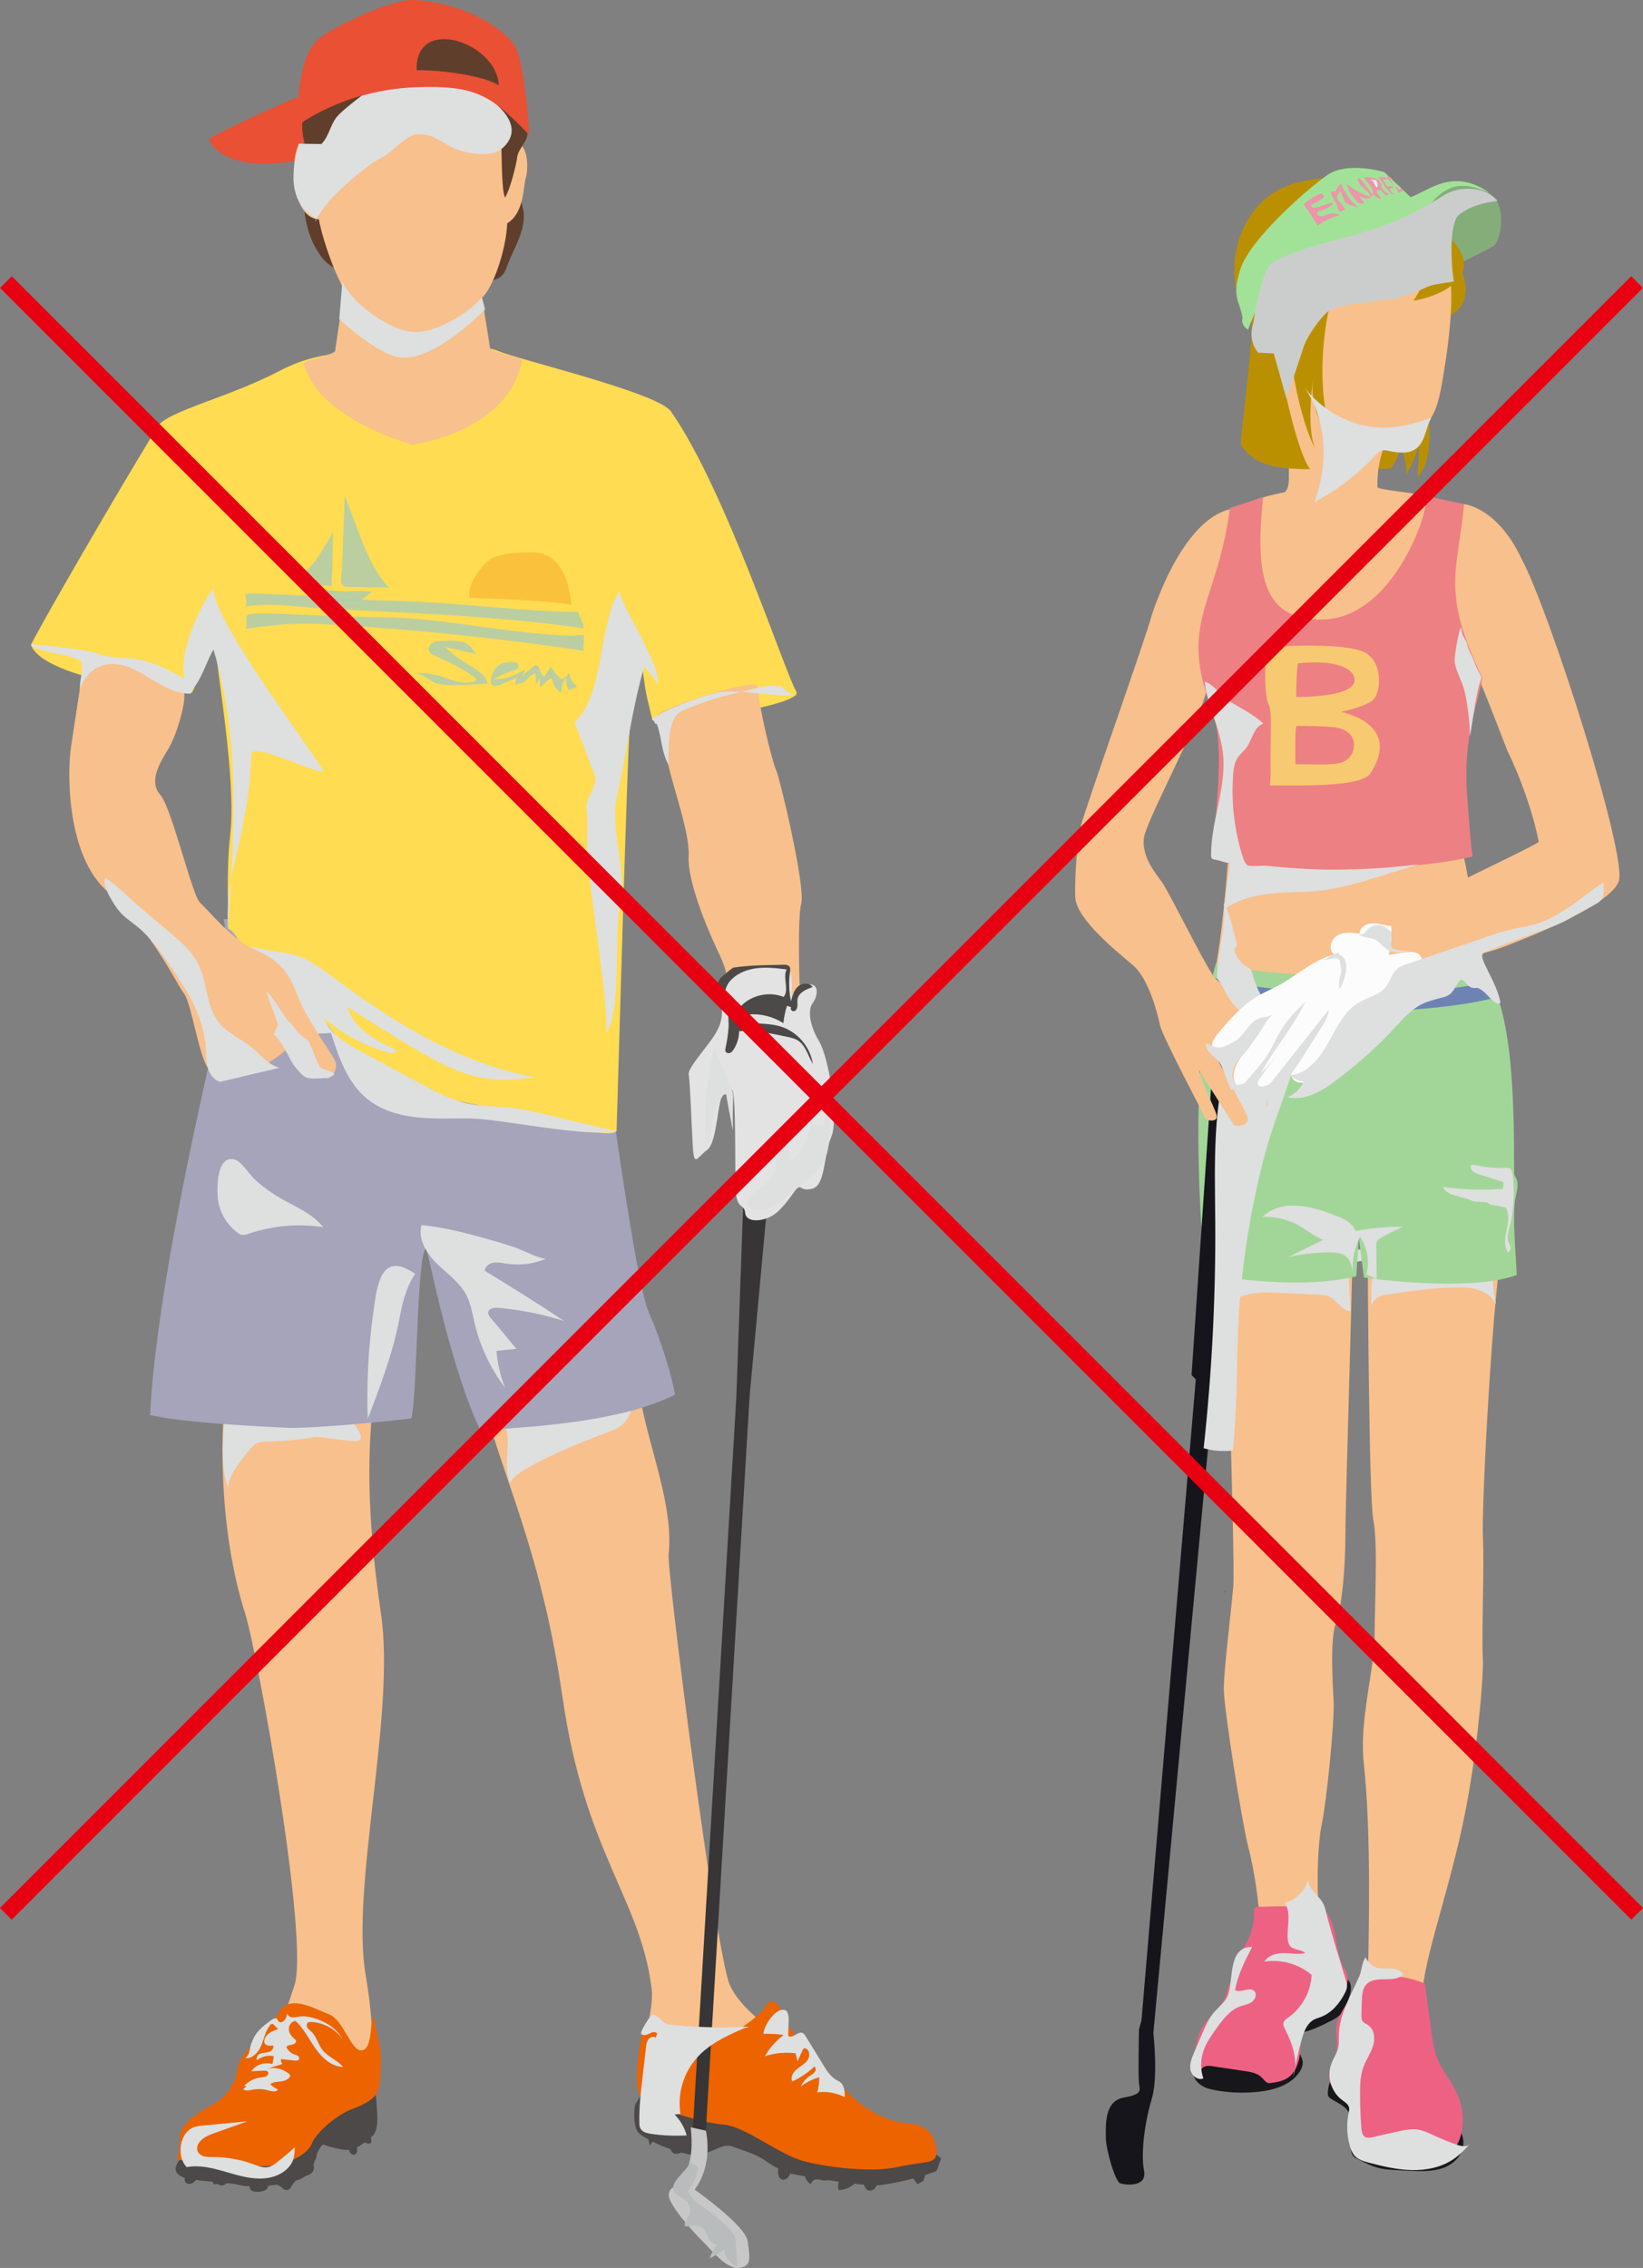 <?xml version="1.0" encoding="UTF-8"?><svg xmlns="http://www.w3.org/2000/svg" viewBox="0 0 212.94 293.85"><rect x="0" y="0" width="212.94" height="293.85" fill="#808080" stroke="none"/><defs><style>.cls-1{fill:#18171b;}.cls-2{fill:#def0ed;}.cls-3{fill:#16151b;}.cls-4{fill:#84ad7a;}.cls-5{fill:#a2d698;}.cls-6{fill:#17161b;}.cls-7{fill:#f4a01f;opacity:.62;}.cls-8{fill:#4c4948;}.cls-9{fill:#c8c7c8;}.cls-10{fill:#a2e298;}.cls-11{isolation:isolate;}.cls-12{fill:#a5a4ba;}.cls-13{fill:#dedfdf;}.cls-13,.cls-14,.cls-15{mix-blend-mode:multiply;}.cls-16{fill:#ea5033;}.cls-17{fill:#231815;}.cls-18{fill:#ec6300;}.cls-19{fill:#ed6283;}.cls-20{fill:#bb9000;}.cls-14{fill:#cbcdcd;}.cls-21{fill:#f8c08c;}.cls-22{fill:#ec95ab;}.cls-23{fill:#6e83b4;}.cls-24{fill:#8bc6d7;opacity:.83;}.cls-25{fill:#e3e3e4;}.cls-15{fill:#b9bcbc;}.cls-26{fill:#fbe96a;}.cls-26,.cls-27{opacity:.7;}.cls-28{fill:#ffdc52;}.cls-29{fill:#ed8083;}.cls-30{fill:#373535;}.cls-31{fill:#5f3e2c;}.cls-32{fill:#fcfcfc;}.cls-33{fill:#e60012;}</style></defs><g class="cls-11"><g id="_レイヤー_2"><g id="_レイヤー_2-2"><path class="cls-21" d="M175.34,159.75c0,4.6-.97,34.82-.97,39.11s-.46,9.41-1.22,11.39-.46,7.43-.31,10.07-.92,13.2-1.53,16.01c-.61,2.81-.92,10.89.31,16.5,1.22,5.61-6.58,1.98-6.58,1.98,0,0-1.68-5.78-1.84-7.1s-.46-4.62-1.38-8.25-3.21-18.15-3.21-20.63.92-9.74,1.22-13.2-1.17-45.87-1.17-45.87h16.68Z"/><path class="cls-21" d="M194.91,160.24c-1.4,5.94-2.92,34.98-2.72,38.94s-.2,13.2,0,15.84c.1,1.31-.55,11.66-2.61,21.34-2.1,9.87-5.62,19.1-5.21,23.1l-8.22,1.54c.6-2.86,1.2-5.94,1.2-7.7s.42-15.56-.6-24.86c-.6-5.5,1.4-12.32,1.4-16.28s.45-12.27-.15-15.13-.74-34.21-.74-35.31,17.66-1.49,17.66-1.49Z"/><path class="cls-13" d="M165.92,167.52c1.62.07,3.24.15,4.86.22.51.02,1.04.05,1.51.27,1.02.49,1.61,1.85,2.74,1.87-.08-1.47-.16-2.93-.24-4.4-.02-.4-.04-.81.12-1.17.24-.54.83-.85,1.41-.92s1.17.07,1.74.21c-.28,1.94-.39,3.91-.32,5.87-.05-.55.33-1.07.82-1.35s1.05-.36,1.59-.45c2.81-.41,5.63-.81,8.47-.86,1.01-.02,2.03.01,2.99.32s1.85.94,2.28,1.85c-.45-1.92-.53-3.93-.23-5.89-6.49-.21-12.98-.68-19.43-1.4-2.21-.25-4.52-.51-6.61.27-1.36.51-2.54,1.44-3.93,1.86-1.36.41-2.79.3-4.17.58-.99.2-1.22.2-1.11,1.19.06.58.19,1.33.49,1.84.66,1.13,1.46.69,2.5.38,1.47-.44,3-.35,4.51-.3Z"/><path class="cls-21" d="M189.14,108.76c.99,2.81,2.79,15.26,3.3,19.14-5.43,2.73-29.37,1.65-34.98-1.98,1.16-5.94,1.82-16.17,1.82-16.17l29.87-.99Z"/><path class="cls-5" d="M157.61,124.76c5.94,1.82,23.81,2.61,34.34.34,4.09,4.87,4.28,16.69,4.29,26.9,0,.67.82.57.22,2.97-.55,2.2.06,8.01.11,10.23-6.27,2.31-19.8.33-19.8.33l-.66-5.12-.33,4.95c-7.92,1.98-19.58-.28-19.58-.28,0,0-2.74-25.62,1.41-40.32Z"/><path class="cls-23" d="M156.88,126.5c3.55,1.73,24.17,3.71,36.47.58l.58,2.15c-8.66,2.31-29.37,2.89-37.37-.83l.33-1.9Z"/><path class="cls-31" d="M41.29,32.77c.49.72,1.06,1.4,1.82,1.82,1.45.8,3.22.51,4.88.45,6.17-.21,10.02,3.13,15.91,1.28.36-.11.71-.25,1-.48.39-.32.62-.79.79-1.26.86-2.43,2.68-5.02,2.09-7.52-.58-2.45-1.15-4.91-1.73-7.36-.11-.47-.24-.98-.61-1.29-.26-.21-.59-.3-.91-.38-6.88-1.71-14.15-1.84-21.09-.39-3.22.67-5.56,2.2-4.71,5.63s.55,6.51,2.58,9.5Z"/><path class="cls-16" d="M39.81,12.07c-2.89,1.16-10.64,4.62-12.71,5.94.5,1.73,4.87,5.78,18.23.83"/><path class="cls-1" d="M175.07,257.61c.02.63-.21,1.25-.45,1.83-.24.58-.5,1.18-.94,1.62-.36.35-.81.59-1.26.81-1.12.57-2.24,1.14-3.46,1.42-.15.03-.3.07-.41.17-.11.1-.16.24-.19.38-.2.76-.15,1.59.14,2.32.12.31.29.61.33.93.06.47-.13.94-.39,1.34-1.1,1.7-3.26,2.36-5.27,2.59-1.82.2-3.67.15-5.48-.16-.7-.12-1.4-.28-1.99-.66s-1.06-1.02-1.08-1.72c0-.12.01-.24.07-.35.2-.38.75-.31,1.18-.29.9.05,1.76-.37,2.57-.77,1.5-.74,3.09-1.56,3.95-3.01.36-.61.58-1.31.99-1.9.65-.92,1.71-1.43,2.66-2.03,1.53-.96,2.85-2.21,4.16-3.45.25-.24.52-.48.85-.58.25-.07.51-.05.77-.03,1.28.1,3.26-.33,3.26,1.52Z"/><path class="cls-1" d="M172.09,271.44c.05.22.24.38.43.5.88.57,2.01.97,2.37,1.96.19.52.11,1.09.07,1.64-.08,1.02-.03,2.04.14,3.05.04.25.1.52.26.72.15.2.38.32.6.43.93.48,1.87.96,2.89,1.2.74.17,1.5.2,2.26.24.56.03,1.11.05,1.67.08,1.41.06,2.85.12,4.19-.34s2.54-1.57,2.68-2.97c.14-1.36-.71-2.62-1.64-3.63-2.99-3.26-7.17-5.39-11.56-5.9-.92-.11-2.72-.42-3.5.23-.52.43-.97,2.18-.84,2.78Z"/><path class="cls-20" d="M185.04,51.38c.08,2.7.95,8.19-1.35,10.41.16-1.19.24-4.21.24-4.21-.64,2.23-1.67,3.89-1.67,3.89.08-1.67-.64-3.66-.64-3.66-.48,1.75-1.35,2.86-1.35,2.86,0,0-1.91.16-2.23.08s1.99-8.98,1.99-8.98l5.01-.4Z"/><path class="cls-20" d="M188.3,33.18c1.91,2.23,2.86,6.76-1.11,7.95l1.11-7.95Z"/><path class="cls-4" d="M188.14,24.04c3.1-.48,4.85.56,5.88,2.15s.4,5.09-.4,5.64-6.28,3.18-6.28,3.18l-11.92-5.01,12.72-5.96Z"/><path class="cls-3" d="M161.58,137.36l-3.63,40.7-.55.66-7.92,84.7s.66,5.72-.22,8.58-1.43,7.04-.99,9.24-2.42,1.87-3.08,1.65-1.87-4.4-1.87-5.94-.22-4.73,2.31-5.17,2.09-.99,1.98-1.87,0-6.93,0-6.93l.33-1.21,7.04-83.05-.55-.55,3.08-45.43,4.07.11v4.51Z"/><path class="cls-13" d="M160.46,172.55c-.11,2.66-.12,5.31-.21,7.97-.08,2.47-.23,4.95-.45,7.41-1.27.17-2.57.07-3.8-.29,1.06-9.76,1.57-19.59,1.5-29.41-.05-7.49-.4-15.17,2.01-22.26.11-.31.23-.64.51-.82.22-.13.48-.15.74-.16,2.84-.1,8.15-1.05,6.92,3.16-1.11,3.8-2.68,7.46-3.71,11.3-2.01,7.54-3.2,15.3-3.52,23.09Z"/><path class="cls-21" d="M83.2,170.97c2.31,6.77-.99,5.77-.17,10.4,1.16,6.44,4.29,13.86,3.63,19.97-.25,2.3,6.11,51.7,7.92,55.83s8.31,7.43,9.46,9.57,3.58,5.39-7.98,4.73-12.91-.29-12.93-3.63,1.69-7.28,1.32-10.23c-1.49-11.72-8.62-17.45-11.55-37.73-3.17-21.91-9.49-31.44-11-42.46l21.29-6.44Z"/><path class="cls-21" d="M32.88,175.64c-1.77-14.15-7.48,13.4-1.1,33.44,1.54,4.84,8.33,42.21,6.38,48.18s-4.44,11.13.66,11.22c3.45.06,8.07,2.96,9.24-.99.56-1.89-.02-7.85-.66-11.55-1.98-11.44,3.9-33.82,1.98-46.86-3.08-20.9-.5-28-.44-34.54"/><path class="cls-8" d="M114.19,282.08c-.12,0-.24.01-.34.07-.26.16-.19.54-.22.85-.05.58-.77,1.07-1.24.73-.5-.36-.46-1.36-1.08-1.41-.57.85-1.56,1.41-2.59,1.44-.14-.34-.14-.74,0-1.08-.17-.27-.53-.34-.85-.31s-.62.15-.94.15c-.36,0-.71-.15-1.07-.14s-.77.28-.71.63c-.56-.25-.91-.89-.83-1.5-.6-.12-1.19-.23-1.79-.35-.07.32-.15.64-.34.9s-.54.43-.84.33c-.42-.14-.54-.69-.51-1.14s.11-.94-.16-1.3c-.12-.16-.29-.26-.45-.37-1.05-.65-2.1-1.31-3.15-1.96-.58-.36-1.17-.73-1.84-.87-1.06-.22-2.13.16-3.18.42s-2.25.39-3.12-.25c0,.61-.03,1.28-.42,1.76s-1.29.54-1.54-.03c-.15-.35.01-.76-.08-1.14-.13-.58-.86-.86-1.43-.68s-.97.67-1.24,1.2c-.16-.77-.33-1.53-.49-2.3-.04-.18-.06-.41.09-.53.09-.07.22-.07.34-.06,1.81.09,3.61.17,5.42.26,1.11.05,2.24.11,3.3.45,1.08.35,2.04.98,3.12,1.32,1.01.31,2.09.35,3.09.69.97.33,1.83.93,2.77,1.34.81.36,1.67.58,2.53.78,2.24.53,4.51.93,6.79,1.21,1.15.14,2.31.25,3.47.33.26.02,1.15-.12.99.33-.11.31-1.2.19-1.47.2Z"/><path class="cls-8" d="M24.27,282.93c.36.14.77-.06,1.02-.36.2-.24.34-.55.62-.68.22-.11.48-.08.72-.05.32.04.64.08.96.12.05,0,.11.01.15.05.11.1-.02.27-.09.4-.12.21-.05.52.16.65.13-.23.45-.01.7.07.32.11.66-.07.92-.29s.48-.49.78-.62c.54-.24,1.16,0,1.69.24.15.07.31.14.4.29.14.24,0,.55.1.81.14.41.69.46,1.13.42.31-.03.64-.06.9-.24s.43-.53.28-.81c.71-.12,1.46.14,1.97.64.29.28.75.24.96-.09.38-.6.82-1.17,1.32-1.69l-.54.06c.47.08.97.15,1.42.01s.87-.55.85-1.03c-.01-.27-.16-.51-.33-.73.24.03.47-.16.57-.38s.11-.48.12-.73c.04-.58.24-1.23.77-1.45.58-.24,1.34.16,1.71-.34l1.65.45c.05.32-.01.66.07.98.09.35.46.68.77.51.56-.29-.04-1.4.52-1.69.25-.13.54.03.79.16s.6.22.78,0c.02-.57-.1-1.14-.36-1.65-1.58.26-3.17.52-4.75.78-.78.13-1.66.32-2.06,1-.34.57-.25,1.38-.75,1.82-.21.18-.49.26-.75.38-.61.27-1.11.74-1.71,1.05-.67.35-1.42.47-2.17.56-2.22.28-4.48.32-6.71.12-1.11-.1-2.23-.25-3.34-.1-.39.05-1.09.12-1.39.41-.27.26-.26.78.13.93Z"/><path class="cls-8" d="M43.33,269.76c.34,1.63,3.88-3.73,4.48-2.1s1,4.36,1,4.96.43,3.26-.52,4.12-2.32,1.98-3.69,1.8-2.75-.69-2.75-.69c-1.46,1.37-.6,3.78-3.35,4.64s-6.35.94-7.56.6-6.27-.52-7.13-.94-1.63-.86-.43-2.49,14.88-10.85,14.88-10.85l5.07.94Z"/><path class="cls-18" d="M36.27,260.6c-1.69,2.74-5.15,5.32-5.41,7.13s-1.12,3.78-3.18,4.89-4.47,2.58-4.38,4.64-.94,2.83.52,2.58,5.93.34,9.27.77c3.35.43,6.7-1.29,7.3-2.83s3.43-3.86,5.15-4.47,3.09-1.46,3.43-2.32.6-4.72.17-6.27-.61-3.94-.87-3.17-.07,4.11-1.45,4.11-2.32-3.95-4.12-4.64-5.07-2.66-6.44-.43Z"/><path class="cls-8" d="M85.27,265.02c-1.29,1.2-2.28,6.57-2.28,6.57l-.69,1.12s-.43,2.75.52,3.69,6.18,3.26,8.07,2.75,2.92-1.46,4.04-1.03,3.01.94,4.21,1.8,2.83,1.63,2.83,1.63c0,0,9.88,1.89,12.28,1.55s4.12-.86,4.12-.86l.52.77.77-.43.26-.77,1.46-.52.6-1.63-1.55-1.29-13.48-4.64-8.64-9.38-13.04.66Z"/><path class="cls-18" d="M84.87,262.06c-1.57-2.55-3.09,8.07-1.89,9.53s8.24,3.52,10.82,3.69,7.13,3.78,10.05,4.64,9.1,1.63,12.45.86,4.98-.34,5.07-1.72-.69-3.69-3.18-3.86-4.64-1.12-6.61-2.58-8.93-8.59-9.88-11.08-1.8-2.75-2.49-1.55-4.55,4.04-6.44,4.29c-1.89.26-7.21-1.12-7.9-2.23Z"/><path class="cls-13" d="M26.77,181.54c.73.58,1.6.99,2.51,1.17-.44,3.14-.78,7.11.29,10.1-.03-1.6,1.72-3.69,2.74-4.92.26-.31.52-.62.87-.82.5-.29,1.11-.29,1.69-.3,2-.04,3.99-.23,5.96-.58.62-.11,5.12.76,5.68.46,1.16-.63-1.84-2.99-.52-2.96-1.23-.03-2.74-2.04-4.02-2.39-1.11-.31-2.39-.08-3.52-.05-3.89.12-7.79.2-11.68.29Z"/><path class="cls-13" d="M66.21,192.42c-1.25-2.91.33-5.29-.92-8.2,5.37-1.23,13.12-5.73,18.57-6.49-3.07-.38,0,5.94-4.46,7.59-1.48.55-14,5.24-13.2,7.1Z"/><path class="cls-12" d="M87.49,180.7c-.73-4.05-2.9-9.64-3.36-10.56-1.72-3.43-5.54-32.34-5.88-34.91-.34-2.58-.69-10.48-.69-13.4l-48.57-2.76s1.24,4.62-2.03,19.3c-2.54,11.4-6.85,31.55-7.51,44.97,3.83.94,13.7,1.47,17.63,1.65,3.14.15,13.12-.81,16.25-1.21.8-3.71.65-21.16,1.91-22.11.56,2.14,3.19,15.5,7,23.65,8.63-.51,18.65-1.32,25.25-4.62Z"/><path class="cls-28" d="M53.19,46.33c-4.12-.57-10.42-1.72-16.95,1.72s-14.56,5.21-15.8,7.21c-4.81,7.79-15.85,26.84-16.43,28.33,1.83,4.58,19.52,6.47,20.89,6.13l2.98-6.41c.23,3.78,2.81,17.92,1.95,24.96-.55,4.53-.17,11.11-.29,12.02,2.04,1.15.24,2.86,9.77,8.93,2.31,1.47,8.03,12.27,15.13,12.76,9.01.63,23.96,6.2,25.47,4.57.34-11.11,1.36-47.84,1.7-52.19s.37-9.04,1.03-9.53c.57-.43.74,3.81,1.32,5.98s.34,2.75,1.6,2.86,18.78-2.26,17.64-4.09c-1.45-2.32-9.15-26.14-16.23-36.26-1.72-2.46-19.58-6.64-22.56-7.9s-11.22.92-11.22.92Z"/><path class="cls-21" d="M43.44,45.4l1.16-7.88c-1.72-3.09-3.09-7.73-3.26-9.1-4.12-.17-3.61-10.13-2.23-9.79s2.75-.34,2.75-.34c0,0,5.67-11.16,12.71-9.79s11.16,6.87,11.51,10.13c2.58-.86,2.4,3.43,2.06,4.47s-.17,4.47-2.4,5.84c-.17,3.61-1.89,8.42-3.26,9.62l1.03,6.53c-.06.5,4.24,1.18,4.15,1.64-1.83,9.33-14.19,10.89-14.19,10.89,0,0-12.12-3.2-14.08-10.45-.13-.48,4.14-1.24,4.07-1.76Z"/><path class="cls-31" d="M48.34,16.2c1.42.27,2.85.54,4.27.8-.85-1.11-1.75-2.55-1.13-3.8.55.95,1.48,1.68,2.53,1.98-.16-.94.06-1.93.61-2.71,0,.53.19,1.07.51,1.5.37-.46.99-.71,1.58-.62-.03.78.53,1.45,1.07,2.01,1.47,1.55,3.05,2.99,4.68,4.38-.39-1.46-.63-2.97-.7-4.48.72.42,1.52.68,2.35.76.18-.33.04-.76-.18-1.06s-.54-.53-.78-.83c-.69-.85-.64-2.1-1.19-3.04-.36-.62-.96-1.07-1.54-1.49-.74-.54-1.48-1.09-2.31-1.47-1.64-.75-3.51-.8-5.32-.83-.4,0-.81-.01-1.19.1-.4.12-.74.36-1.08.6-1.68,1.21-3.93,2.66-5.1,4.4-1.34,2,1.25,3.49,2.92,3.8Z"/><path class="cls-31" d="M41.29,25.51c.35-1.34.78-5.95,1.19-7.28.23-.76.48-1.55,1-2.16.75-.89,1.92-1.27,2.88-1.92,1.45-1,2.45-2.67,4.11-3.28.72-.27,1.51-.31,2.28-.34,1.05-.04,2.11-.07,3.15.08,2.52.36,4.86,1.81,6.31,3.9.57.82,1,1.73,1.4,2.63.62,1.39,1.28-.11,1.37,1.42.04.78,0,6.42.49,7.03.65-1.11,1.39-4.01,1.57-5.28.15-1.07,1.49-2.15,1.32-3.22-.13-.83-2.44-1.86-2.73-2.64-.67-1.79-.75-3.88-2.03-5.29-1.18-1.3-3.08-1.65-4.83-1.79-2.58-.2-5.17-.11-7.73.27-.97.15-1.96.34-2.83.78-1.08.55-1.92,1.44-2.81,2.26-1.18,1.09-5.79,3.33-6.16,4.92-.54,2.32,1.84,7.55,2.06,9.9Z"/><path class="cls-13" d="M44.37,36.49c1.37,2.98,6.3,6.41,9.27,6.53s7.16-2.52,8.82-4.47c.23.8.4,1.55.4,1.55,0,0-6.37,6.58-10.82,6.24-2.98-.23-8.07-4.98-8.07-4.98l.4-4.87"/><path class="cls-13" d="M39.32,124.14c1.59.76,3,1.84,4.41,2.89,7.71,5.73,16.2,10.87,25.66,12.56-2.04.22-4.09.43-6.12.18-3.29-.41-6.3-2.01-9.17-3.69-3.06-1.79-6.06-3.7-9.05-5.61.71,2.8,3.64,4.35,6.27,5.55.17.32-.4.49-.75.4-3.18-.8-6.16-2.39-8.6-4.58.76,2.13,2.91,3.38,4.9,4.45,2.6,1.4,5.19,2.79,7.79,4.19,1.88,1.01,3.78,2.03,5.87,2.49,1.74.39,3.55.37,5.33.5,2.45.18,11.63,2.63,14.05,3.1-4.04.85-14.98-1.62-19.1-1.66-2.3-.02-4.6.11-6.89-.15s-4.58-.95-6.36-2.4c-2.54-2.08-3.66-5.39-4.66-8.52-1.95.16-4.24.18-5.44-1.36-.63-.81-.79-1.87-1.18-2.82-1.21-2.96-4.48-4.58-6.06-7.36,0,.01,3.88.66,4.36.77,1.64.39,3.16.33,4.74,1.08Z"/><path class="cls-21" d="M23.76,89.6c.57.46-.69,5.38-1.95,7.44s-2.52,4.24-1.03,5.95,4.12,13.05,5.15,13.97,3.89,4.47,6.41,5.72,4.58,1.95,6.07,5.95,5.02,8.24,5.13,9.16-.57,2.4-1.72,1.83-4.33-4-4.33-4c-2.75,2.86-7.44,4.01-8.36,4.01s-1.03.23-2.18-1.26-2.18-8.47-3.09-9.62-4.35-8.47-9.85-13.17-5.27-15.8-4.81-18.78,1.6-10.88,1.95-11.91,9.59,2.29,12.59,4.69Z"/><polygon class="cls-30" points="99.56 154.81 97.15 180.91 91.48 276.06 89.77 276.23 95.43 181.09 96.46 152.06 99.56 154.81"/><path class="cls-21" d="M94.4,128.1c-.43-2.32,0-1.98-1.46-5.07s-3.86-9.02-3.69-12.02-1.8-8.24-2.66-12.02-1.8-5.75-1.29-6.44,10.65-4.29,12.88-3.78c.09,2.58,1.98,10.22,2.4,10.99s3.86,15.11,3.26,17.35-.09,14.08-.09,14.08l-6.78-.09-2.58-3.01Z"/><path class="cls-25" d="M92.86,133.68c.85-1.46.86-2.92.43-4.47s1.55-2.75,2.15-3.09,5.58-1.63,6.53-1.03.6,3.95.6,3.95c1.12-1.72,1.8-1.63,2.66-1.46s.77,1.46.09,2.4-.34,3.01.86,4.98,2.58,10.05,1.55,12.37-.69,6.27-2.49,6.7-1.29-1.03-2.4.52-2.06,2.75-3.35,3.26-2.83.43-2.92-.69-1.03-.43-1.2-2.66.09-13.31-.52-13.22-.17.43-1.03.6-.77,6.1-2.15,7.13-1.72,2.4-1.89-.6-.34-8.16-.52-9.1,2.4-3.52,3.61-5.58Z"/><path class="cls-8" d="M93.55,126.56c.16-.14,1.34-1.17,1.55-1.2,2.36-.33,3.99-.29,6.37-.37.32-.01.7.01.87.29.11.18.08.41.05.62-.18,1.28-.14,2.58.12,3.84.18-.7.38-1.44.92-1.92s1.51-.54,1.89.07c-.86.29-1.87.75-1.97,1.65-.03.28.03.56,0,.84s-.17.59-.45.64-.56-.33-.35-.52c-.19-.06-.37-.12-.56-.18-.23.73-.38,1.49-.46,2.25-1.31-.84-2.89-1.25-4.45-1.14-.28.02-.56.06-.83-.03s-.5-.33-.47-.61c.02-.17.14-.32.26-.44,1.38-1.44,3.67-1.93,5.53-1.18.75-.96-.17-2.48.38-3.57-1.47-.17-2.97-.35-4.43-.06-1.06.21-2.11.7-2.84,1.5-.81.88-.72,1.9-1.15,2.88-.68-.89-.85-2.62.02-3.38Z"/><path class="cls-8" d="M101.14,132.99c2.17.65,3.87,2.62,4.21,4.86-.65-1.07-.94-2.46-2.02-3.09-.38-.22-.83-.32-1.26-.41-2.07-.45-4.17-.89-6.28-.74,0,.82-.25,1.64-.69,2.34-.12.19-.27.39-.48.47s-.5.02-.59-.19c-.06-.14-.02-.29,0-.44.21-.91.34-1.84.4-2.77.04-.73-.15-1.71.06-2.36.49.14.42.49.65.83.44.66.72.78,1.62.94,1.45.26,2.96.13,4.38.56Z"/><path class="cls-9" d="M89.51,275.63l1.98.43c.43,2.15.34,5.24-1.46,7.64,0,0,6.61,4.64,6.87,6.7s.6,3.18-1.03,3.43c-1.63.26-3.43-2.06-4.64-3.26s-4.72-4.98-4.55-6.27,1.37-.77,1.72-1.8,1.63-2.23,1.12-6.87Z"/><path class="cls-13" d="M80.3,76.53c-2.84,4.5-1.89,13.5-5.85,17.05,1.61,4.15,1.03,2.78,2.64,6.93.46,1.2-1.29,3.03-1.1,4.3.16,1.04.13,2.09.1,3.14-.17,6.08,2.66,19.8,2.49,25.88,2.1-3.22.91-13.1,1.82-16.83.88-3.66-1.31-9.69-.5-13.37,1.3-5.87,1.93-11.48,3.58-17.21.7.64,1.25,1.44,1.79,2.24.1-1.87-1.21-3.97-1.96-5.7-.34-.79-3.32-5.96-3.01-6.44Z"/><path class="cls-13" d="M41.79,99.63c1.02,1.61-9.17-3.78-9.24-1.87-.14,3.88-.24,4.52-.92,8.35-1.03,5.8-2.36,8.29-2.09,14.18.8-12.54,1.71-23.88-1.87-36.13-.99,1.67-1.54,3.99-2.92,5.35-2.81-2.73,1.08-10.96,2.88-13.26.39,4.64,11.07,18.54,14.15,23.38Z"/><path class="cls-13" d="M70.89,163.04c-1.63.72-3.47.96-5.23.69-.56-.08-1.12-.22-1.68-.13s-1.11.49-1.17,1.05c3.48,2.09,6.91,4.25,10.29,6.5-2.77-.87-5.63-1.44-8.52-1.7-.53-.05-1.25.06-1.3.59-.03.27.16.52.33.73,1.11,1.33,2.21,2.66,3.32,3.99-.86.09-1.72.18-2.59.27.14,1.63.51,3.24,1.11,4.76-1.87-2.45-3.21-5.3-3.93-8.3-.3-1.27-.5-2.59-1.11-3.74-.88-1.65-2.49-2.75-3.82-4.06s-2.46-3.16-1.96-4.96c2.71.26,5.17.88,7.8,1.6,1.43.39,2.85.81,4.26,1.27.68.22,3.62,1.71,4.2,1.45Z"/><path class="cls-13" d="M51.71,171.15c-.86,4.36-2.46,8.54-4.05,12.7-.16-4.61.08-9.23.72-13.8.5-3.64,1.01-8.06,5.43-5-1.27,1.87-1.67,3.91-2.1,6.1Z"/><path class="cls-13" d="M36.48,155.32c1.91,1.09,4.06,1.95,5.4,3.68-3.22-.49-6.56-.2-9.65.85-.29.1-.6.21-.91.14-.21-.04-.39-.16-.55-.29-1.34-.99-2.26-2.53-2.5-4.18-.22-1.5-.21-6.08,2.24-5.25.85.29,1.94,2.06,2.64,2.68,1.03.9,2.14,1.69,3.32,2.37Z"/><path class="cls-13" d="M21.94,120.74c1.45,1.23,2.93,2.5,3.77,4.2,1.2,2.42.99,5.48,2.69,7.58,1.1,1.36,2.81,2.05,4.17,3.15,1.18.96,2.18,2.28,3.65,2.68-2.56.61-5.13,1.21-7.69,1.82-.8-.21-1.35-.97-1.58-1.76s-.21-1.63-.26-2.45c-.12-1.97-.68-3.9-1.52-5.69-.9-1.91-2.11-3.66-3.31-5.4-1.18-1.7-2.38-3.42-3.97-4.73-.8-.66-1.7-1.22-2.37-2-.7-.82-2.33-3.31-1.9-4.38,1.48.85,2.84,2.34,4.15,3.46,1.39,1.18,2.78,2.36,4.18,3.54Z"/><path class="cls-13" d="M91.47,147.99c-.26-4.14.1-8.32,1.08-12.35.72,1.76,1.45,3.51,2.17,5.27.11.27.22.54.27.83.05.3.03.61.02.91-.06,1.28-.04,2.56-.03,3.84-.33-1.66-.64-3.33-.93-5-.86,1.06-1.45,2.33-1.71,3.67-.2,1.08-.21,2.25-.79,3.19-.29.47-.74.93-.7,1.48"/><path class="cls-13" d="M101.96,145.48c.18-.14.24,4.89.46,4.81,1.82-.71,2.18-3.16,2.82-5.01.32.46.91.71,1.47.63.14-1,.54-1.97,1.14-2.78-.64,2.53.11,5.42-1.24,7.65-.53.87-1.32,1.53-2.1,2.18-.77.64-1.54,1.28-2.31,1.92-.77.64-1.56,1.3-2.5,1.67-2.19.88-4.09-.6-1.81-2.14.82-.55,1.65-1.22,2.25-2.07.52-.74,1.11-6.32,1.83-6.87Z"/><path class="cls-13" d="M101.57,263.67c-.99.73-1.83,1.68-2.44,2.75,1.28-.42,2.65-.55,3.99-.38l.24,1.04.67-1.47c.04-.09.09-.18.18-.22.08-.03.17,0,.25.03.54.26.52,1.08.16,1.56s-.92.75-1.38,1.14-.82,1.03-.56,1.57c1.05-.48,2.03-1.14,2.87-1.93.22.15.2.5.04.71s-.4.34-.62.49c-.51.34-.92.82-1.18,1.37.72-.54,1.53-.94,2.39-1.19,0,.66-.08,1.32-.26,1.96,1.22-.16,2.48.07,3.57.63,0-.69-.04-1.49-.57-1.93-.17-.14-.38-.23-.57-.34-.73-.43-1.2-1.18-1.65-1.91-.76-1.24-1.53-2.49-2.29-3.73-.1-.16-.21-.33-.38-.41-.6-.27-1.28.75-1.84.4-.1-.06.09-2.28,0-2.6-.15-.57-.19-.85-.83-.8-1.1.09-2.39,2.17-2.42,3.11.88,0,1.74-.02,2.62.16Z"/><path class="cls-13" d="M87.02,262.35c3.52.36,7.07.42,10.59.2-.53-.02-1.04.19-1.53.4-2.15.92-4.31,2-5.85,3.77-1.68,1.94-2.45,4.63-2.04,7.17-.25.03-.51.05-.76.08.74.75,1.29,1.69,1.57,2.71-1.54.09-3.08.02-4.61-.2-.53-.08-1.12-.22-1.38-.69-.13-.24-.15-.53-.15-.81-.04-1.94.19-3.87.41-5.8.15-1.3.3-2.6.45-3.9.04-.36.09-.75.31-1.04s.67-.45.96-.23c.06-.18.13-.36.19-.54-.65-.62-1.33.61-2.05.08-.23-.17.5-1.3.72-1.65.28-.46.69-.99.99-.83,1.13.6.91,1.16,2.17,1.29Z"/><path class="cls-15" d="M89.46,280.18l1.01.54c-.1,1.15-.57,2.27-1.32,3.15.46,1.1,1.55,1.77,2.52,2.46,1.14.81,2.2,1.75,3.14,2.79.16.18.32.36.41.58.11.25.13.52.14.79.07,1.06.13,2.11.2,3.17-.93-.32-1.63-1.23-1.71-2.21-.57.45-1.2.84-1.86,1.16.21-.68.56-1.32,1-1.87-.44.15-.89-.22-1.11-.62s-.33-.88-.63-1.23c-.56-.65-1.58-.62-2.41-.4-.32-.38.14-.89.4-1.32.34-.56.27-1.34-.16-1.83-.6-.69-2.1-.96-1.8-2.13.25-1,1.71-2,2.18-3.02Z"/><path class="cls-13" d="M32.56,264.7c-.18.7-.19,1.55-.78,1.97.96.11,1.74-.8,2.1-1.69s.53-1.91,1.17-2.63c.06-.06.13-.13.21-.13.08,0,.15.06.21.12.2.19.4.38.6.57-.76.2-1.58.59-1.79,1.35-.04.14-.05.29,0,.43.15.39.7.4,1.11.33.16.34-.17.72-.52.84s-.75.08-1.1.21-.65.55-.44.86c.59-.48,1.4-.67,2.14-.52-.02.34-.08.69-.17,1.02-.99-.31-2.15.09-2.74.94.54-.03,1.08-.06,1.61-.08.2-.01.44,0,.55.16.13.18,0,.45-.19.56s-.43.12-.65.14c-.87.09-1.7.51-2.29,1.16.1-.08.25-.08.35,0-.14.13-.29.26-.43.39.32.26.79.14,1.2.06.67-.13,1.37-.1,2.03.08.45.13,1.03.28,1.29-.11-.38-.16-.72-.4-1.01-.69.37-.28.88-.3,1.34-.35s.98-.2,1.2-.62c.03-.06.05-.12.04-.18-.01-.07-.07-.12-.12-.17-.76-.66-1.85-.92-2.83-.68.65-.21,1.3-.42,1.95-.62-.16-.16-.23-.41-.18-.63.59.06,1.19.12,1.78.19.2.02.45.02.55-.16.08-.15-.01-.35-.15-.45s-.32-.14-.48-.2c-.44-.16-.81-.51-1-.94.14-.24.47-.26.75-.31s.59-.29.48-.55c-.04-.09-.12-.14-.19-.2-.39-.32-.72-.77-.73-1.27s.36-1.03.87-1.05c1.1,1,1.75,2.37,2.6,3.58s2.08,2.34,3.56,2.38c-.74-.9-1.97-1.3-2.68-2.22-.56-.73-.75-1.72-1.42-2.35-.18-.17-.4-.32-.52-.53s-.12-.54.1-.67c.1-.06.23-.06.35-.06,1.6.06,3.16.89,4.1,2.2-.77-1.38-2.21-2.28-3.73-2.71-.62-.18-1.28-.28-1.91-.19-.3.05-.6.13-.9.1s-.61-.25-.63-.55c-.05.28-.11.57-.26.81-.13.19-.37.4-.62.38-.36-.03-.33-.42-.52-.49-.36-.12-.85.35-1.2.61-.88.66-1.71,1.48-2,2.58Z"/><path class="cls-13" d="M23.59,277.41c.21-.75.7-1.45,1.41-1.75.4-.18.85-.22,1.29-.26,1.93-.18,3.87-.37,5.8-.55-1.43.51-2.85,1.01-4.28,1.52-.84.3-1.77.68-2.14,1.49-.11.24-.16.51-.09.77.11.38.47.65.85.76s.79.09,1.19.09c1.76,0,3.53.31,5.18.92.65.24,1.35.54,2.02.37.41-.1.76-.36,1.09-.62.79-.62,1.56-1.26,2.3-1.94-.02.59-.05,1.2-.27,1.75-.18.46-.5.86-.88,1.19-.79.68-1.82,1.02-2.86,1.1-3.39.26-6.66-2.09-10-1.46-.84-.87-.95-2.25-.64-3.38Z"/><path class="cls-13" d="M39.82,134.71c.35.21,1.38,3.34,1.69,3.59.44.35,1.55.44,1.84.92-.66.46-1.51.5-2.32.52-.46.01-.93.02-1.35-.15-.61-.26-.99-.85-1.42-1.35-.64-.74-1.91-3.78-2.81-4.18.21-.12.28-.86.55-1.07s-1.64-4.3-1.38-4.43c.23-.11,2.66,3.73,2.83,3.83.4.23.78.98,1.11,1.32.37.38.78.72,1.24,1Z"/><path class="cls-13" d="M12.63,84.66c1.48.64,3.16.5,4.75.71,2.24.3,4.33,1.29,6.28,2.44.38.22.77.46,1.01.83s.31.89.03,1.23c-1.94.07-3.71-1.04-5.37-2.05s-3.52-2.03-5.44-1.73c-1.71.27-3.06,1.6-3.53,3.23-.08-1.13.44-2.3.24-3.41s-6.35-1.33-6.55-2.45c1.29.13,7.41.7,8.57,1.2Z"/><path class="cls-13" d="M86.71,99.18c-1.04-1.72-.89-3.49-1.58-5.38-.39.06-.21-.45-.59-.51-.12-.07,0-.24.13-.31,2.55-1.38,5.26-2.45,8.06-3.19,2.47-.65,8.03.63,10.56.27-.73.48-1.91-1.58-2.64-1.1-.49-.45-3.83.52-4.48.66-2.55.55-5.05,1.34-7.46,2.35-.23.1-.46.2-.67.35-.19.15-.35.33-.5.53-.98,1.31-.92,4.88-.87,6.51"/><path class="cls-13" d="M53.83,17.45c-1.41.24-3.05,2.35-4.34,2.97-.97.47-1.84,1.14-2.68,1.81-2.29,1.84-4.55,3.84-5.96,6.41.23.11.12-.36-.11-.48-1.58-.78-2.48-2.56-2.66-4.31s.22-3.51.62-5.23c.98.01,1.97.02,2.95.04.99-.95,1.15-2.52,2.04-3.56,1.28-1.49,7.8-6.22,9.65-6.89,1.94-.71-.74,2.49,1.23,1.91,1.91-.56,4-.13,5.78.77,2.59,1.31,8.26,4.84,4.96,8.14-1.37,1.36-3.78.98-5.37.57-2.45-.63-3.65-2.56-6.11-2.15Z"/><path class="cls-16" d="M38.4,16.4c.34-5.53.56-10.06,3.8-12.01S51.22-.21,53.93.01c7.16.59,11.68,4.08,12.83,6.03s1.82,10.23,1.82,11.43c-4.86-5.02-6.77-6.49-14.8-6.16-9.53.39-15.38,5.09-15.38,5.09Z"/><path class="cls-21" d="M195.41,97.38c1.49,2.97,3.3,7.92,4.02,11.72-2.64,1.65-21.84,10.23-23.54,12.87,0,0,1.1,6.6,4.4,4.84s10.78-2.64,14.74-4.18,13.42-5.28,14.74-8.36-9.02-35.31-12.54-41.8c-3.14-6.77-7.48-7.15-7.48-7.15-1.54,3.19-2.26,14.8-.94,17.88,1.65.88,4.13,7.92,6.6,14.19Z"/><path class="cls-21" d="M156.74,87.86c-.48,4.6-8.35,18.56-8.51,20.86s1.31,4.16,2.3,5.48,6.11,11.88,7.1,12.71,6.27,4.95,7.1,6.27,1.16,4.13,1.16,4.13l-3.8.5s2.48,4.62,2.15,5.45-1.98-.33-2.48-.74-4.79-6.77-4.79-6.77c0,0,4.21,7.76,4.7,8.91s-1.49,1.49-1.82.99-4.04-6.35-4.46-7.01c.58,2.39,2.39,5.45,2.31,6.11s-1.4.5-1.57,0-5.45-10.4-5.78-11.88-1.4-6.02-3.55-7.84-7.18-5.86-7.43-8.66c-.08-.86-.04-5.68.72-9.34.37-1.79,8.69-25.14,9.18-27.34,2.48-7.3,6.24-13.07,10.48-13.78,2.05,3.89-2.65,18.07-3.03,21.96Z"/><path class="cls-13" d="M165.21,131.37c-1.42-1.48-2.45-3.35-2.93-5.34-.03-.11-.05-.23-.11-.33-.12-.19-.34-.29-.54-.4-.71-.4-1.21-1.1-1.53-1.85s.39-.54.17-1.32c-.42-1.45-.87-3.82-1.65-5.12.26,3.09-.74,6.15-.89,9.24,0,.18-.02.37.05.53.05.13.15.24.23.35.43.56.69,1.22,1.04,1.83,1.67,2.91,5.03,4.4,7.31,6.86.1.11.64-.99.67-1.09.1-.39.12-.85-.02-1.23-.31-.84-1.19-1.51-1.8-2.14Z"/><path class="cls-32" d="M180,123.72c.28-1.23.38-2.5.3-3.76-.81,0-1.59-.33-2.39-.33s-1.73.53-1.7,1.34c-.98-.14-2.04-.26-2.9.24s-1.2,1.9-.39,2.46c-2.66.65-4.75,2.66-7.16,3.98-.94.51-1.93.92-2.85,1.47-2,1.2-3.56,3.01-5.07,4.79-.51.6-1.04,1.48-.56,2.11.27.34.76.44,1.18.35s.79-.33,1.16-.57c.66-.44,1.33-.88,1.99-1.32.82-.54,1.66-1.11,2.19-1.94-.94,1.41-1.88,2.81-2.82,4.22-.41.62-.83,1.25-1.01,1.96s-.08,1.55.43,2.08c1.09-.17,1.99-.91,2.84-1.63-.44.31-.64.93-.47,1.44s.71.88,1.25.85c.65-.03,1.16-.53,1.59-1.01.84-.94,1.63-1.93,2.35-2.96-.43.67-.87,1.53-.46,2.21.49.82,1.71.64,2.62.36.32-1.29,1.45-2.19,2.42-3.1.94-.87,1.81-1.83,2.66-2.79,2.28-2.54,4.56-5.09,6.84-7.63.23-.26.49-.53.82-.59.21-.04.43,0,.64-.03,1.08-.17,1.1-1.94.24-2.4s-2.81.11-3.76.2Z"/><path class="cls-21" d="M178.52,63.11c-.11-3.6,1.25-6.14,1.25-6.14,4.98-.74,6.25-2.33,7.1-7.21s2.33-14.41-.11-17.7-5.09-5.3-12.19-2.44-7.02,7.21-7.02,7.21c-3.39-1.48-4.42,4.98-3.36,6.99s.9,3.26.9,3.26c.21,2.23,2.12,12.72,1.96,14.23-.06.55.17,1.74-.52,2.45,0,0-4.47.91-4.51,1.43-1.36,19.39,10.78,15.4,10.78,15.4,3.16.94,10.01-3.85,12.21-16.28-2.53-.61-6.56-.85-6.49-1.21Z"/><path class="cls-20" d="M183.77,27.7c12.4,7.55,2.04,10.94-.61,11.26,2.2-2.91,1.67-5.75,1.56-6.49-.32,1.8-5.56,5.56-6.52,5.4,1.7-2.01,2.73-7.5,2.73-7.5-1.85,7.74-6.57,6.99-7.84,7.21-1.48,2.44-3.29,15.79.85,20.88-1.59-1.27-4.68-5.49-3.62-9.84-.33,1.07-1.05,7.72.33,9.84-2.12-3.39-4.45-14.73-3.18-18.44-1.91-1.91-2.97-1.38-3.29.53s.21,4.56,1.7,5.72c0,2.23,2.33,12.61,3.92,14.52-4.13,0-7.42-.42-9.01-3.29.64-6.57,1.7-14.31,1.38-15.79s-1.59-.95-2.12-5.4,1.59-10.92,7.95-12.61c6.36-1.7,10.7.53,10.7.53l5.06,3.47Z"/><path class="cls-10" d="M161.04,41.21c-.32-2.23-1.51-2.62-.24-6.44s8.58-10.25,11.21-12.08,7.39-.4,7.39-.4l3.42,3.26c2.54-.95,5.47-3.78,10.12-.64-.99-.33-2.96-1.3-4.9-.55-2.71,1.06-3.19,3.85-5.94,4.61-2.58.71-10.41,4.45-13.35,4.05-3.42,1.03-6.6,8.42-6.99,9.7-.72-.4-.87-1.11-.72-1.51Z"/><path class="cls-22" d="M168.98,26.51c.66.88,1.27,1.79,1.81,2.75.8-.73,1.87-1.08,2.91-1.4-.45-.15-.93-.29-1.39-.17-.29.07-.55.24-.84.31s-.66-.02-.76-.3c-.03-.09-.03-.2.04-.26.05-.05.12-.06.18-.07.72-.16,1.38-.52,1.9-1.04-.89-.13-3,1.21-2.89.22.36-.2,2.41-1.04,1.32-1.44-.35-.13-2.37,1.3-2.29,1.41Z"/><path class="cls-22" d="M173.31,26.72c.08.27.15.55.35.74.17-.07.33-.15.5-.22.04-.02.09-.04.11-.09.01-.04,0-.08-.01-.11-.13-.33-.39-.57-.62-.84s-.42-.61-.34-.95c.19.14.25-.59.42-.43.2.19.49,1.28.71,1.45.52.39,1.25.4,1.8.75-.81-.59-1.48-1.37-1.96-2.25-.21-.38-.37-.6-.37-1.04-.39.37-.68.64-.83,1.15l.16-.11c-.15.11-.58.02-.75.06.02.58.66,1.31.84,1.91Z"/><path class="cls-22" d="M174.5,23.77c.91.81,1.99,1.4,3.16,1.73-.15-.47-.56-.8-.93-1.12s-.74-.72-.78-1.21l.18-.07c.2-.07,1.32,1.57,1.47,1.76.2.26,1.15,1.05,1.42.87-.02-.1-.09-.16-.16-.23-.18-.17-.32-.38-.41-.61-.02-.05-.04-.1-.02-.15.04-.11.19-.09.3-.12.18-.05.28-.24.3-.43.04-.49-.37-.92-.84-1.09s-.97-.13-1.46-.14c.06.09.12.17.19.26.43.59,1.65,1.74.64,2.41-.73.48-2.18-.79-2.78-1.18.35.14.78.11,1.05.38.11.11.18.26.25.41.19.39.44.72.74,1.03-.55.48-1.07-.29-1.38-.67-.22-.27-.42-.55-.58-.85-.11-.21-.2-.82-.35-.95Z"/><path class="cls-2" d="M177.76,23.34c.39.15.35.82.74.97.11-.25.02-.54-.07-.79-.02-.05-.04-.11-.08-.14-.04-.03-.09-.04-.14-.05-.19-.04-.39-.07-.58-.11"/><path class="cls-22" d="M178.73,24.37l.7.78c.07.08.16.17.27.17.14,0,.24-.16.39-.17-.59-.11-.89-.78-1.4-1.09.05.12,0,.27-.1.35"/><path class="cls-22" d="M179.49,22.94c.07,0,.11.18.18.21s.14.08.16.15c-.29,0-.38-.13-.62-.01.24.37.5.73.76,1.08l-.07-.24c.24.03.48,0,.67-.09,0,.1,0,.21-.04.3-.16,0-.31.05-.41.15.1.3.35.57.65.7l-.48-.06c-.21-.32-.52-.57-.74-.87-.16-.21-.27-.44-.41-.66-.15-.23-.36-.41-.51-.63.11-.06.35-.02.49-.01.17,0,.19,0,.37,0Z"/><path class="cls-22" d="M179.74,22.95c.12-.11.32-.09.45,0s.21.25.28.39c-.11-.07-.22-.13-.35-.16.09.17.19.33.29.49.09.15.19.3.32.42.22.21.53.34.74.56.02-.11.05-.24,0-.34-.06-.12-.2-.21-.21-.34.18.22.4.43.55.67-.09.09-.38.37-.52.34-.12-.02-.15-.22-.19-.31-.17-.42-.58-.71-.87-1.05-.05-.06-.53-.64-.49-.68Z"/><path class="cls-14" d="M162.28,43.09c.26-2.33.74-4.64,1.42-6.89.19-.63.41-1.27.84-1.77.5-.58,1.23-.89,1.94-1.19,6.78-2.85,11.86-2.36,20.59-7.9,2.11-1.34,5.43-1.23,7.02.7-1.76.2-3.55.67-4.96,1.75s-1.03,6.95-.7,8.69c-4.52.62-2.39.54-6.71,1.98-1.62.54-8.24.8-9.57,1.87-1.09.87-2.76,3.29-3.19,4.61-.74,2.25-1.48,4.49-2.22,6.74-.55-1.97-1.11-3.94-1.66-5.9-.67-.03-1.34-.05-2.01-.08-1.2-1.4-1.15-3.7.11-5.05"/><path class="cls-13" d="M176.81,55.14c-3.22-.7-6.15-2.65-8.04-5.35,3.23,4.27,3.47,10.3,1.55,15.29,2.97-1.56,5.68-3.64,7.95-6.11.2-.21.4-.44.67-.55.36-.15.77-.06,1.15.02,1.19.25,2.57.4,3.51-.37,1.17-.95,1.18-2.72,1.91-3.95-2.89,1.03-5.61,1.69-8.7,1.01Z"/><path class="cls-17" d="M158.78,206.08s0,.03,0,.04c0,.08-.02.17-.03.25.07-.16.08-.25.03-.29Z"/><path class="cls-22" d="M183.69,86.27c-.37.12-.54.53-.67.9-.06.19-.13.37-.19.56.45-.02.9-.05,1.35-.07-.11.49-.02,1,.08,1.49.05.23.09.47.14.7-.6.02-1.19.03-1.79.05-.03.38-.01.77.06,1.15,1.62-.01,3.25-.02,4.87,0-.06-.38-.08-.77-.07-1.16h-1.72c-.06,0-.14,0-.18-.04-.05-.04-.06-.11-.07-.16-.06-.4-.13-.81-.03-1.21s.39-.77.79-.83c.27.37.47.8.58,1.25.53-.44.71-1.22.55-1.89s-.6-1.25-1.13-1.69c-.25-.21-.65-.39-.89-.16-.18.17-.13.46-.19.7-.06.26-.29.35-.52.29-.04.11-.1.23-.16.33-.2-.12-.57-.28-.81-.2Z"/><path class="cls-19" d="M185.05,279.52c1.09-.03,2.26-.15,3.1-.83.74-.6,1.11-1.55,1.29-2.48.3-1.59.12-3.28-.52-4.77-.73-1.71-2.04-3.14-2.7-4.88-.4-1.05-.55-2.18-.7-3.3-.28-2.08-.56-4.16-.84-6.24-2.02-.88-4.29-1.19-6.48-.87-.66.09-1.35.26-1.85.7-.33.28-.55.66-.78,1.03-.43.71-.85,1.41-1.28,2.12-.46.77-.94,1.57-1.08,2.45-.18,1.16.23,2.36.01,3.52-.13.69-.49,1.32-.73,1.99s-.36,1.43-.03,2.06c.43.82,1.47,1.13,2,1.89.36.52.43,1.19.44,1.83,0,.9-.09,1.79-.01,2.69s.35,1.81.99,2.44c1.03,1.02,2.4.61,3.67.57,1.83-.05,3.66.16,5.49.1Z"/><path class="cls-19" d="M166.67,247.01c.49.02,1,.05,1.45.26.5.23.88.66,1.25,1.08.73.83,1.45,1.66,2.18,2.49.27-.13.38-.47.35-.76s-.16-.57-.26-.85c-.22-.63-.27-1.32-.15-1.98.97.97,1.34,2.37,1.59,3.71s.4,2.74,1.07,3.94c.17.3.37.59.46.93.06.24.07.5.05.75-.15,2.03-1.69,3.88-3.66,4.4-.6.16-1.27.22-1.73.64-.47.43-.59,1.12-.64,1.75-.08,1.06-.02,2.13-.21,3.17s-.66,2.1-1.54,2.69c-.65.43-1.44.57-2.21.66-1.34.16-2.69.21-4.03.14-2.09-.1-4.29-.51-5.88-1.88-.15-.13-.3-.27-.34-.46-.03-.14,0-.28.04-.42.18-.78.37-1.56.55-2.34.14-.6.28-1.2.54-1.75.83-1.76,2.78-2.87,3.37-4.72.13-.4.18-.83.34-1.22.26-.64.77-1.18.92-1.85.14-.61-.02-1.27.2-1.85.12-.33.36-.61.57-.89.95-1.28,1.51-2.85,1.6-4.44.01-.24-.11-.84.06-1.02.2-.22.87-.13,1.15-.14.97-.04,1.95-.07,2.92-.04Z"/><path class="cls-6" d="M178.63,277.8c.17-.22.35-.45.62-.55.17-.06.37-.06.55-.06,1.91.03,3.82.08,5.73.15.5.02,1.06.06,1.42.4.46.43.58,1.3,1.21,1.38-.18.47-.74.67-1.23.79-2.3.55-4.69.51-7.02.2-.5-.07-2.99-.2-3.15-.72-.14-.45.6-.47.85-.59.43-.22.73-.63,1.01-1Z"/><path class="cls-6" d="M155.4,268.48c.2-.24.36-.53.64-.68.34-.19.75-.14,1.13-.08,1.38.21,2.77.42,4.15.62.79.12,1.63.26,2.2.82.22.22.4.49.66.65.59.37,1.36.05,1.98-.27-2,1.22-4.51,1.11-6.85.96-.71-.04-1.43-.09-2.11-.27-.64-.17-1.25-.46-1.84-.78-.84-.46-.42-.43.03-.98Z"/><path class="cls-13" d="M203.02,117.76c-1.21.74-2.44,1.49-3.8,1.92-1.03.33-2.11.46-3.17.69-1.12.25-2.22.62-3.31,1-3.46,1.18-6.92,2.36-10.39,3.54-.45.15-.92.32-1.28.63-.7.6-.89,1.6-1.46,2.33-.83,1.06-2.31,1.32-3.47,2-1.94,1.13-2.93,3.33-4.03,5.3s-2.71,3.98-4.95,4.16c.52.42,1.15.71,1.81.81-.42.9-1.18,1.63-2.09,2.02,2.31.55,4.59-.88,6.47-2.32,2.61-2,5.09-4.16,7.32-6.57,1.07-1.16,2.12-2.4,3.52-3.12.8-.41,1.67-.63,2.54-.85.39-.1.78-.2,1.11-.43.54-.38.8-1.03,1.16-1.59.73-1.15.93.94,2.27.73,1.08-.17,2.52,2.73,3.19,1.87-.5-2.81-3.04-5.89-2.2-6.38s5.53-2.2,6.45-2.53c1.14-.42,3.52-1.24,4.55-1.87,1.16-.71,2.5-1.38,3.69-2.04.97-.54.97-1.46.88-2.71-1.65.96-3.15,2.38-4.82,3.4Z"/><path class="cls-13" d="M165.1,131.31c-1.18,1.01-1.34,1.86-2.28,3.1-.47.62-.88,1.29-1.37,1.89-.54.65-1.18,1.24-1.52,2.01s-.25,1.83.47,2.27c1.13-.18,2.15-.79,3.01-1.55s1.56-1.67,2.25-2.58c-.8,1.09-1.59,2.19-2.39,3.28-.18.25-.37.58-.2.84.16.24.52.23.81.15,1.01-.27,1.93-.88,2.56-1.72-.47,1.05-1.02,2.18-2.06,2.67-.08.04-.17.08-.22.16-.05.08-.05.17-.04.26.03.8.06,1.6.09,2.41-.51-.05-.95-.37-1.4-.63s-.99-.47-1.47-.28c-.11-.57-.29-1.12-.53-1.65-.12-.25-.25-.51-.48-.67s-.57-.2-.77-.01c-.32-.82-.65-1.64-.97-2.45-.16-.4-.32-.79-.56-1.14-.47-.66-1.3-1.1-1.64-1.86-.43-.96.35-.43.85-.23,1.04.43,1.87-.18,2.79-.67.98-.53,1.73-2.14,2.68-2.72,1.1-.67,1.37-.14,2.42-.88Z"/><path class="cls-13" d="M164.59,136.16c.44-.78.8-1.61,1.25-2.38.87-1.5,2.07-2.79,3.34-3.98-1.82,3.82-4.88,6.98-6.54,10.87.31.37.91.4,1.35.18s.76-.61,1.06-.99c2.39-3.02,4.78-6.04,7.17-9.05-.03.82-.48,1.56-.92,2.26-.82,1.3-1.64,2.59-2.47,3.89-.57.9-1.14,1.8-1.87,2.56-.82.86-1.82,1.52-2.82,2.18-.15.1-.31.2-.49.2-.19,0-.35-.12-.53-.18-1.18-.45-3.51.69-1.8-1.4,1.12-1.38,2.37-2.59,3.26-4.15Z"/><path class="cls-13" d="M173.98,123.95c.24.18.37.47.44.77.22.94-.12,1.91-.47,2.8-.11.27-.25.57-.52.66.22-.25.11-.63.12-.96.01-.29.13-.57.2-.86.13-.58.03-1.19-.1-1.78-.02-.08-.04-.16-.09-.22-.4-.45-1.32-.08-1.77.05.24-.5,1.14-.78,1.63-.98.13.26.35.35.58.52Z"/><path class="cls-13" d="M178.47,121.91c.54.38.95.96,1.54,1.26.9.46,1.99.19,2.96-.09-.75.16-1.54.12-2.26-.12-.12-.04-.24-.09-.32-.18-.09-.1-.11-.25-.12-.38-.04-.42-.02-.85.05-1.27.02-.1.04-.21,0-.31-.03-.09-.11-.15-.18-.22-.28-.24-.56-.48-.9-.62-.71-.29-1.6-.06-2.07.54-.33.42-.54.6-1.09.55.59.51,1.69.33,2.39.83Z"/><path class="cls-13" d="M178.78,255.02c.55.09,1.12,0,1.67.05s1.15.25,1.43.74c-1.17,1.23-3.59.05-4.77,1.28-.53.55-.58,1.4-.61,2.16-.02.61-.04,1.22-.05,1.83,0,.26-.01.53.12.75.17.28.5.39.77.58.8.57.91,1.75.61,2.69s-.89,1.76-1.23,2.68c-.42,1.11-.45,2.33-.45,3.51,0,1.48.06,2.97.17,4.45.03.41.1.88.44,1.11.32.21.74.13,1.11.04,1.11-.27,2.23-.52,3.36-.76.76-.16,1.53-.31,2.3-.22.86.11,1.65.52,2.44.88.91.42,1.85.8,2.8,1.12.59.2,1.39.31,1.72-.22-.69.74-1.39,1.49-2.23,2.06-1.56,1.07-3.51,1.46-5.4,1.42s-3.75-.48-5.58-.96c-.67-.18-1.38-.38-1.84-.9-.3-.34-.47-.78-.6-1.21-.41-1.41-.47-2.91-.17-4.34.05-.22.1-.45.06-.67-.09-.46-.56-.73-.94-1.02-1.36-1.02-1.95-2.95-1.4-4.56.27-.79.79-1.5.95-2.32.09-.49.05-.99.06-1.49.05-2.74,1.59-5.2,2.68-7.71.26-.6.37-1.96.78-2.36.38.69.96,1.27,1.78,1.4Z"/><path class="cls-13" d="M174.43,256.58c.08.28.17.57.14.86-.02.27-.13.52-.25.76-.68,1.36-1.73,2.61-3.15,3.14-.29.11-.59.19-.86.33-.91.48-1.31,1.55-1.59,2.53-.45,1.6-.79,3.22-1.12,4.85.7-1.99-.07-4.19-1.03-6.08-.15-.29-.31-.62-.21-.93.09-.28.36-.46.6-.63,1.78-1.25,2.94-3.35,3.03-5.53-1.66-1.41-3.95-2.06-6.11-1.72.47-.82,1.52-1.1,2.46-1.1s1.89.2,2.82,0c-.51-.51-1.44-.36-1.93-.89-.22-.24-.29-.57-.33-.89-.16-1.61.53-3.43-.41-4.73,1.64-.41,2.95-1.89,3.16-3.56-.48,1.34.86,2.28,1.56,3.2.5.66.59,1.32.79,2.11.72,2.78,1.62,5.53,2.43,8.28Z"/><path class="cls-13" d="M160.06,257.85c.75.45,1.89-.49,2.5.12.39.39.14,1.1-.31,1.42s-1.03.39-1.54.58c-1.32.48-2.22,1.68-3.04,2.82-.69.97-1.4,1.96-1.75,3.1-.34,1.1-.33,2.31.04,3.4-.7.32-1.52-.35-1.67-1.1s.16-1.51.46-2.22c.36-.83.71-1.66,1.07-2.49.41-.96.83-1.94,1.5-2.73.51-.6,1.15-1.09,1.58-1.74,1.17-1.76-.06-6.83,3.38-6.75-.95,1.83-1.82,3.55-2.22,5.6Z"/><path class="cls-31" d="M54,9.1c2.97-.08,8.99.74,10.64,1.98-.17-5.53-10.86-9.24-10.64-1.98Z"/><g class="cls-27"><path class="cls-24" d="M41.92,78.84c11.29.63,22.56.92,33.75,2.58-.15-.99-.25-.47-.4-1.45-.13.28-.31-.95-.45-.67-7.92-.11-16.5-1.35-24.42-1.47-3.9-.06-8.91-.58-12.81-.75-8.16-.36-5.13-.42-5.75,1.5,3.35-.53,6.6.06,10.08.26Z"/><path class="cls-24" d="M41.94,80.87c11.29.63,22.54,1.78,33.72,3.45-.15-.99.12-1.16-.02-2.14-.13.28-1-.09-1.13.19-7.92-.11-16.63-2.27-24.55-2.39-3.96-.06-7.9-.2-11.93-.38-8.16-.36-5.57-.05-6.18,1.88,3.35-.53,6.62-.8,10.1-.6Z"/><path class="cls-24" d="M43.14,68.58c0,2.45-.05,4.91-.17,7.36-1.36-.12-2.72-.19-4.09-.24-1.65-.06-.13-.94.5-1.46.88-.74,1.59-1.66,2.19-2.64.42-.69,1.57-2.21,1.57-3.02Z"/><path class="cls-24" d="M44.68,64.32c1.8,4.08,2.76,8.71,5.83,11.95-.25-.27-1.92-.13-2.31-.15-.77-.04-1.54-.07-2.31-.09-.5-.01-1.29.17-1.58-.32-.26-.43-.02-1.43,0-1.89.12-3.17.25-6.33.37-9.5Z"/><path class="cls-24" d="M39.84,76.49c1.26-.29,2.58,0,3.87.08,1.51.1,3.04-.08,4.55.07-.42.33-.84.65-1.27.98-.1.07-.19.15-.3.2-.17.07-.36.08-.54.08-1.43.03-2.87.07-4.3.1-1.21.03-1.96-.06-2-1.52Z"/><path class="cls-7" d="M74.06,78.4c-.18-1.33-.36-2.69-.92-3.93s-1.55-2.36-2.82-2.73c-.57-.16-1.15-.17-1.73-.17-1.39,0-4.13.14-5.19,1.01-1.3,1.06-2.8,3.11-2.54,4.8-.36.15,3.16.14,7.12.38.54.03,6.06.41,6.09.63Z"/><path class="cls-24" d="M57.19,83.04c-.43.02-.89.07-1.24.33s-.53.79-.28,1.14c.13.18.35.28.55.38,1.91.86,3.83,1.74,5.47,3.04.04.03.08.07.09.12.02.09-.08.16-.17.19-.74.3-1.57.25-2.34.07s-1.51-.5-2.27-.72c-.99-.29-2.03-.42-3.06-.38,3.01.89.44,2.05,9.26,1.36-.23-1.11-1.35-1.76-2.33-2.35-1.15-.7-2.24-1.5-3.25-2.4,1.19.26,2.39.53,3.58.79.31.07.69.2.74.52-.3-.54-.95-1.49-1.51-1.77-.87-.44-2.31-.36-3.25-.31Z"/><path class="cls-24" d="M63.66,87.93c-.06.26-.09.56.08.76.25.3.74.18,1.11.02.72-.3,1.43-.6,2.15-.9-.14.29-.21.61-.21.93.4-.13.79-.26,1.19-.38.4-.47.85-.97,1.45-1.08,0,.48.02.96.03,1.44.16-.29.32-.58.48-.88,0,.42.03.84.1,1.25.35-.39.73-.75,1.14-1.07.1-.07.23-.15.33-.08.06.05.08.13.09.21.11.67.56,1.28,1.16,1.59.02-.66.08-1.4.58-1.84.03.49.12.99.27,1.46.43-.02.86-.18,1.19-.45-.57-.38-.95-1.02-1.01-1.7-.21.27-.47.51-.75.69-.08.05-.16.09-.25.08-.08-.01-.15-.07-.2-.12-.47-.45-.89-.95-1.23-1.51-.22.37-.45.75-.67,1.12-.04.07-.1.15-.18.15-.06,0-.12-.05-.16-.1-.15-.19-.27-.4-.35-.63-.06-.17-.09-.34-.18-.49s-.27-.26-.44-.21c-.08.02-.14.08-.21.13-.52.44-1.04.87-1.57,1.31.21-.27.37-.57.48-.89-1.26.69-2.63,1.4-4.06,1.22.78-.41,1.6-.76,2.44-1.03.35-.11.77-.32.74-.68-.03-.41-.59-.5-1-.48-1.55.09-2.2.62-2.54,2.15Z"/></g><path class="cls-29" d="M159.4,65.82l4.29-1.4c-.88,9.13-.56,16.07,7.8,15.85s13.09-11.88,13.53-15.95l4.73.99c-.77,8.58-3.08,11.28,2.37,22.5-.42,3.09-2.55,7.39-1.98,15.18.33,4.42.52,6.9.72,7.98-9.9,2.42-31.35,2.09-33.88.11.23-1.63.91-7.57.99-11.72.11-5.91-.96-7.35-1.65-9.57-2.97-9.57,1.55-12.25,3.09-23.97Z"/><path class="cls-13" d="M173.35,157.59c.97.38,2,.93,2.32,1.92,2.03-.4,4.11-.59,6.18-.56-.98.41-1.93.89-2.85,1.42-.2.12-.41.25-.53.45-.1.19-.1.42-.1.64.02,1.43.04,2.85.06,4.28-.45-.21-.89-.42-1.34-.63.44-1.65.13-3.49-.83-4.9-.72,1.5-1.05,3.2-.93,4.86-.08-.77-.2-1.61-.75-2.16-.61-.6-1.55-.67-2.41-.65-1.74.03-3.48.23-5.18.61,1.51-.75,3.03-1.49,4.54-2.24-.26.13-3.23-1.93-3.71-2.13-1.36-.59-2.73-.89-4.2-.84,2.68-2.52,6.71-1.26,9.73-.07Z"/><path class="cls-13" d="M191.03,150.94c-.1-.02-.21-.04-.3,0-.13.07-.15.26-.11.41.14.47.67.68,1.13.82,1.04.33,2.08.67,3.12,1-.03.29-.05.57-.08.86-2.6.21-5.22.13-7.79-.25.54,1.28,2.61,1.18,3.84,1.83.39.2,1.82-.01,2.09.33.21.27,2.18.35,2.31.66.85,2.07-.92,3.8.22,5.72.85-1.03-.2-.87-.04-2.19.09-.73.34-1.43.47-2.16.29-1.63.44-4.26.14-5.87-.21-1.1-.64-.72-1.84-.77-1.06-.04-2.12-.18-3.16-.4Z"/><path class="cls-13" d="M159.28,90.82c1.51.95,3.17,1.71,4.46,2.94-1.22.4-1.42,2-2.16,3.05-.37.52-.9.92-1.23,1.46-.38.62-.47,1.37-.53,2.1-.27,3.6.16,7.25,1.26,10.69.13.4.28.82.63,1.07.22.16,2.02.01,2.3.04,8.36.83,12.87.61,19.86-.17-4.63,1.32-9.82,3.4-14.63,3.55-3.85.12-7.35.09-10.56,2.22.17-2.37.47-3.83.72-5.94-1-.15-.95-.3-1.95-.45-.14-.02-.29-.05-.38-.15-.1-.11-.11-.28-.11-.43-.02-4.53,2.12-8.97,1.51-13.47-.12-.86-.33-1.71-.57-2.54-.58-2.09-1.58-4.33-1.76-6.48,1.1.32,2.13,1.85,3.16,2.49Z"/><path class="cls-13" d="M191.12,85.88c.21.66.99,1.93.9,1.95-.78,2.03-1.11,5.43-1.5,7.57-.03-1.73-.33-4.79-.88-6.43-.35-1.06-.92-2.06-1.11-3.16-.12-.71.8-5.57.88-4.27.06.94.65,1.4.76,1.97.18.93.67,1.47.95,2.37Z"/><path class="cls-26" d="M173.82,92.22s2.73-.53,3.98-1.4c1.25-.87,1.55-5.21-1.1-6.37s-10.41-.78-12.47-.58c-.33,1.21-.43,6.36.22,7.48.36.62.25,3.36.22,5.78-.03,1.96.09,3.6-.11,4.66.98-.15,11.65.49,13.02-1.55,2.44-3.64,1.36-6.7-3.74-8.01ZM168.23,85.95c4.77-.53,7.43.63,7.32,2.23-.11,1.6-3.74,2.09-7.54,2.14-.05-.24,0-3.16.22-4.37ZM174.79,98.24c-1.08,1.12-3.47.73-6.89.78,0,0-.11-4.08.11-4.95.92-.05,4.14.05,4.88.15,3.15.42,2.98,2.91,1.9,4.03Z"/><rect class="cls-33" x="-43.03" y="141.18" width="298.99" height="2.15" transform="translate(-69.41 116.95) rotate(-45)"/><rect class="cls-33" x="-43.03" y="141.18" width="298.99" height="2.15" transform="translate(81.17 318.13) rotate(-135)"/></g></g></g></svg>